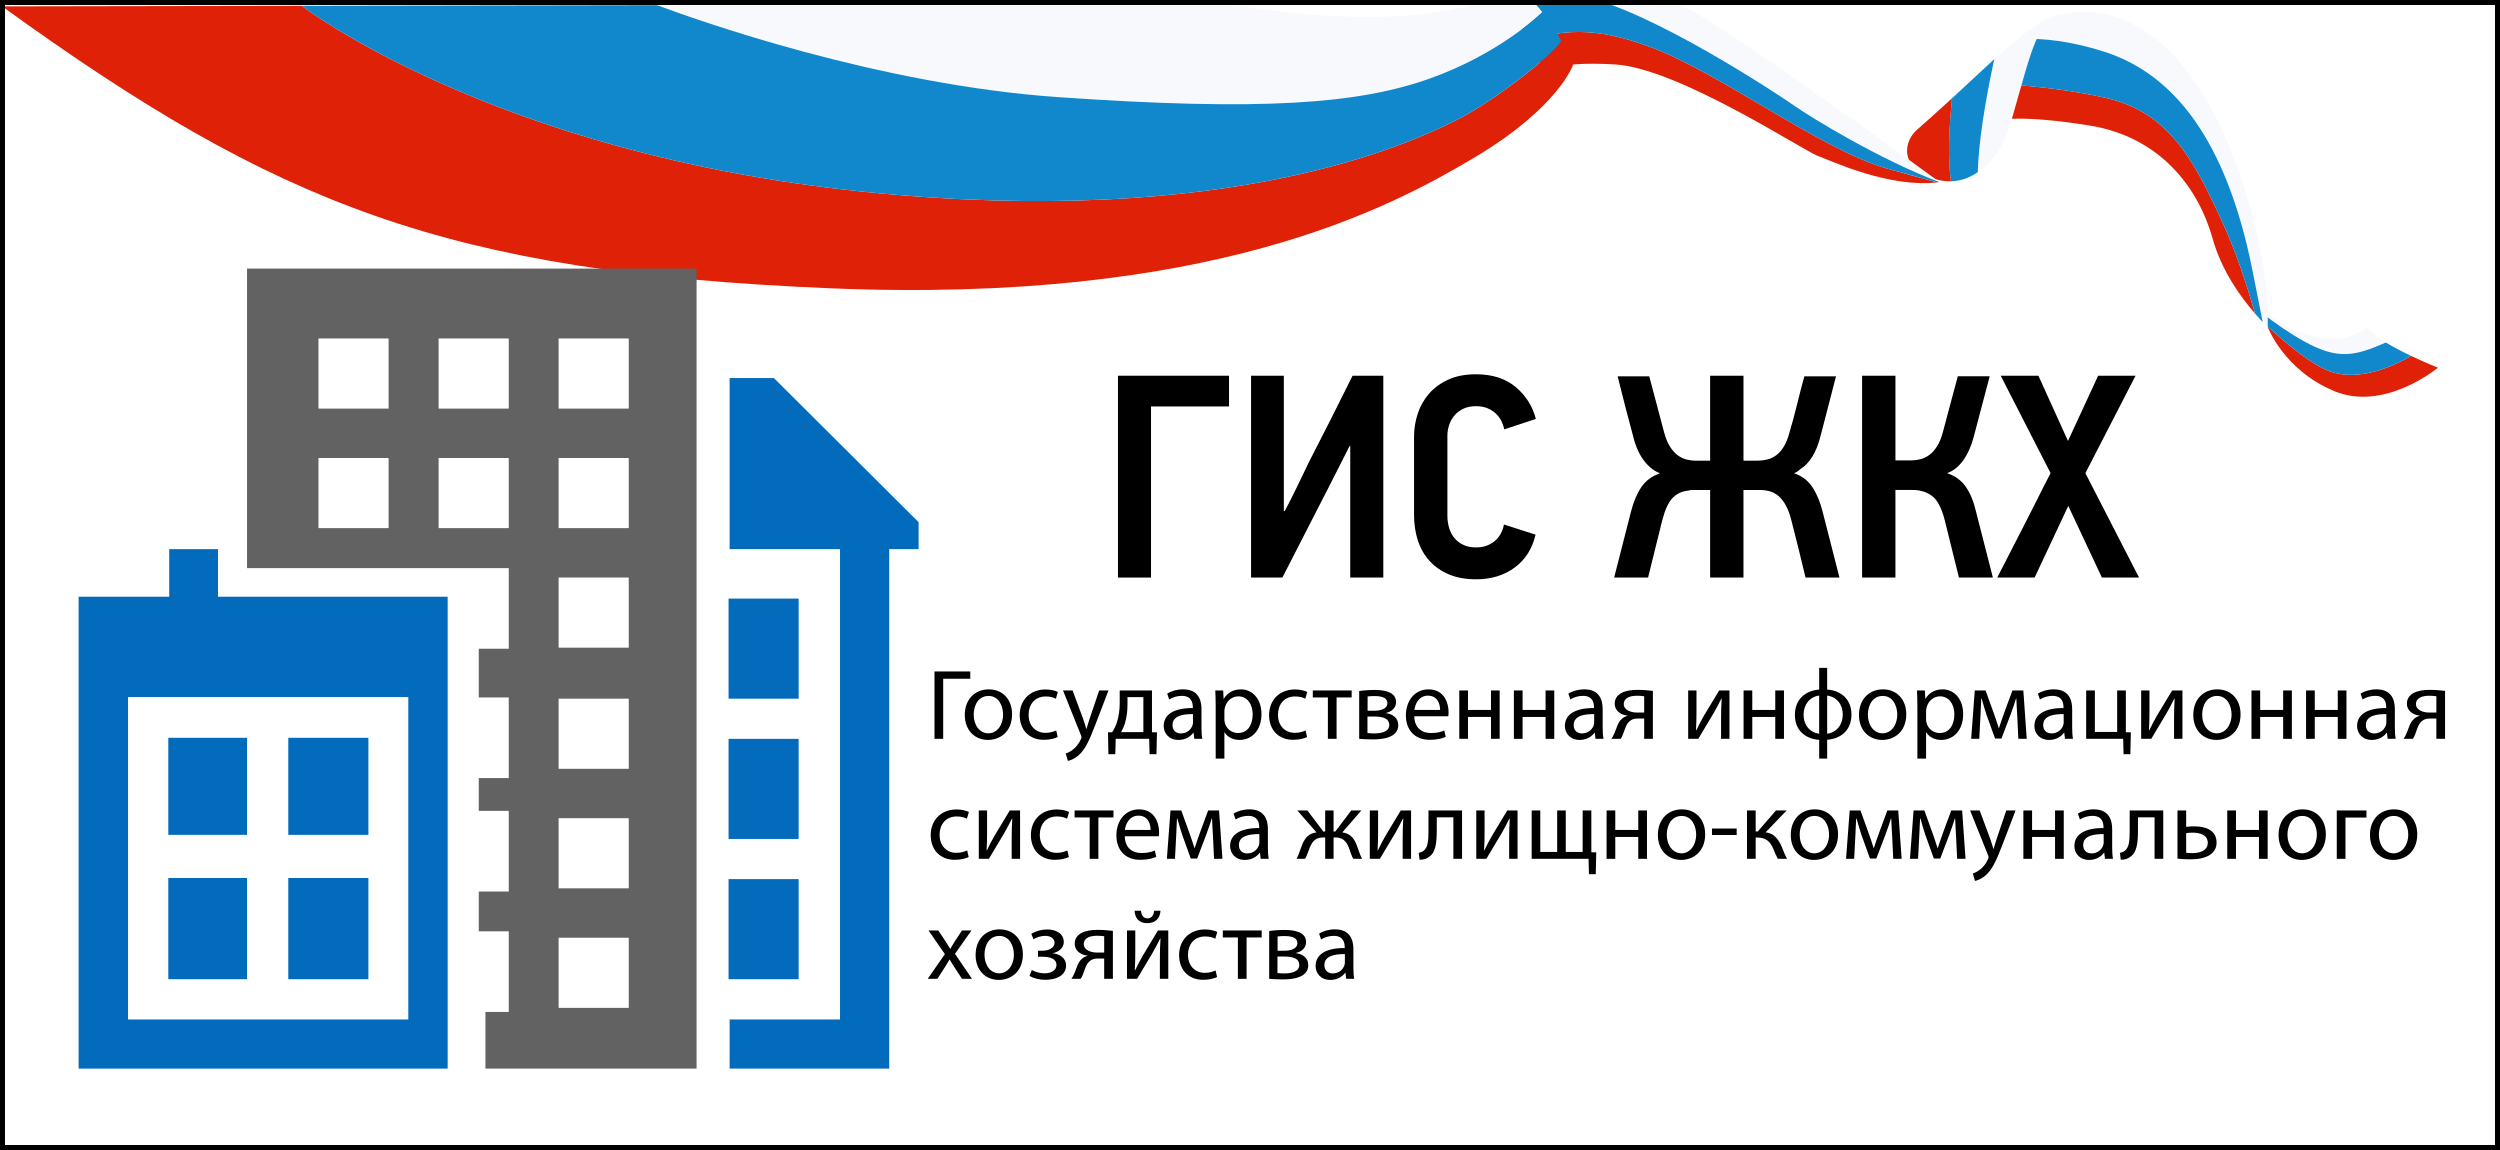 <?xml version="1.0" encoding="utf-8"?>
<!-- Generator: Adobe Illustrator 26.2.1, SVG Export Plug-In . SVG Version: 6.00 Build 0)  -->
<!DOCTYPE svg PUBLIC "-//W3C//DTD SVG 1.1//EN" "http://www.w3.org/Graphics/SVG/1.1/DTD/svg11.dtd">
<svg version="1.1" xmlns:x="http://ns.adobe.com/Extensibility/1.0/" xmlns:i="http://ns.adobe.com/AdobeIllustrator/10.0/" xmlns:graph="http://ns.adobe.com/Graphs/1.0/"
	 xmlns="http://www.w3.org/2000/svg" xmlns:xlink="http://www.w3.org/1999/xlink" x="0px" y="0px" viewBox="0 0 250 115"
	 enable-background="new 0 0 250 115" xml:space="preserve">
<rect x="0" y="0" width="250" height="115" fill="#333333" stroke="none"/>
<g id="Слой_37">
</g>
<g id="Обществ_палата">
</g>
<g id="Президент_России">
</g>
<g id="МЧС">
</g>
<g id="нпа_РФ">
</g>
<g id="Портал_ЖКХ">
</g>
<g id="Реформа_ЖКХ">
</g>
<g id="гис_Жкх">
	<g>
		<defs>
			<rect id="SVGID_1_" width="250" height="115"/>
		</defs>
		<use xlink:href="#SVGID_1_"  overflow="visible" fill="#FFFFFF"/>
		<clipPath id="SVGID_00000027564633014365418410000009861102132806871193_">
			<use xlink:href="#SVGID_1_"  overflow="visible"/>
		</clipPath>
		<g clip-path="url(#SVGID_00000027564633014365418410000009861102132806871193_)">
			<path fill="#F8F9FC" d="M238.586,34.251c-3.095,1.357-4.79,1.759-8.169-0.113
				c-1.427-0.788-2.886-1.808-4.195-2.811l-0.241-0.606
				c0.102,0.113,1.808,1.931,5.316,2.88c3.621,0.976,5.358-0.906,5.358-0.906
				C237.03,33.2,237.749,33.736,238.586,34.251z"/>
			<path fill="#DE2107" d="M243.794,36.767c0,0-5.332,4.452-10.384,2.339
				c-5.053-2.113-6.635-6.41-6.635-6.41l-0.032-0.075
				c2.087,1.931,4.42,3.824,6.179,4.49c2.972,1.126,6.506-0.536,8.196-1.518
				C242.571,36.29,243.794,36.767,243.794,36.767z"/>
			<path fill="#1088CB" d="M241.118,35.592c-1.69,0.982-5.224,2.644-8.196,1.518
				c-1.759-0.665-4.093-2.559-6.179-4.49l-0.52-1.293
				c1.309,1.003,2.768,2.022,4.195,2.811c3.379,1.872,5.074,1.47,8.169,0.113
				C239.38,34.734,240.286,35.201,241.118,35.592z"/>
			<path fill="#F8F9FC" d="M226.775,30.958v1.738c0,0-0.193-0.172-0.504-0.493
				c-0.284-1.443-0.617-3.127-1.008-5.09
				c-2.639-13.275-7.992-19.76-14.858-21.949
				c-3.444-1.1-6.147-1.325-8.008-1.277l0.204-0.633c0,0,2.929-1.695,3.583-1.834
				c0,0,6.785-2.14,12.82,6.083S226.775,28.094,226.775,30.958z"/>
			<path fill="#DE2107" d="M225.514,31.371c-1.325-1.513-3.331-4.211-4.248-7.499
				c-1.432-5.133-5.278-10.186-12.294-11.318c-7.016-1.132-9.204-0.531-9.204-0.531
				l1.153-3.567c2.43,0.156,5.975,0.51,9.558,1.309
				c6.41,1.432,8.899,6.109,11.994,12.975
				C223.621,25.272,224.656,28.415,225.514,31.371z"/>
			<path fill="#1088CB" d="M226.27,32.202c-0.204-0.215-0.467-0.493-0.756-0.831
				c-0.858-2.955-1.893-6.099-3.041-8.63c-3.095-6.866-5.584-11.543-11.994-12.975
				c-3.583-0.799-7.129-1.153-9.558-1.309l1.475-4.57
				c1.861-0.048,4.565,0.177,8.008,1.277c6.866,2.188,12.219,8.673,14.858,21.949
				C225.654,29.075,225.986,30.759,226.27,32.202z"/>
			<path fill="#F8F9FC" d="M206.183,1.419c-2.414,0.451-3.02,3.567-5.031,10.61
				c-0.799,2.795-2.103,4.339-3.374,5.192c0.075-2.886,0.697-6.887,1.647-11.302
				C204.933,0.904,206.183,1.419,206.183,1.419z"/>
			<path fill="#1088CB" d="M199.424,5.919c-0.949,4.414-1.572,8.416-1.647,11.302
				c-0.333,0.225-0.665,0.402-0.987,0.542c-0.547,0.236-1.121,0.354-1.7,0.365
				c-0.338-2.526-0.172-5.375,0.113-8.298c0.949-0.874,2.097-1.942,3.486-3.234
				C198.942,6.359,199.188,6.134,199.424,5.919z"/>
			<path fill="#DE2107" d="M195.09,18.128c-1.025,0.027-2.054-0.279-2.929-0.864
				c-0.44-0.295-0.858-0.638-1.116-1.014c-0.236-0.338-0.327-0.729-0.338-1.11
				c-0.021-0.837,0.375-1.625,1.008-2.178c0.606-0.526,1.69-1.486,3.486-3.132
				C194.919,12.753,194.752,15.601,195.09,18.128z"/>
			<path fill="#DE2107" d="M193.723,18.24c-4.854,0.563-10.572-2.151-11.983-2.666
				c-1.432-0.531-13.951-8.754-20.216-9.129c-6.26-0.375-7.204,0.831-7.204,0.831
				c-0.177-0.724-0.746-1.888-1.475-3.208c4.795-1.679,8.727-0.628,12.149,0.622
				c6.893,2.505,17.105,10.309,23.762,12.181
				C190.531,17.371,192.215,17.833,193.723,18.24z"/>
			<path fill="#F8F9FC" d="M193.959,18.213h-0.021c-6.088-2.312-12.916-6.533-14.359-7.542
				c-1.861-1.309-14.38-9.558-21.219-11.012c-4.275-0.912-6.978-0.687-8.405-0.386
				c-1.153-1.802-2.081-3.159-2.081-3.159l-0.3-0.381h2.714
				c9.204,0.15,12.75,2.264,17.878,4.785
				C173.292,3.039,193.959,18.213,193.959,18.213z"/>
			<path fill="#1088CB" d="M193.937,18.213c-0.07,0.011-0.145,0.021-0.215,0.027
				c-1.507-0.408-3.191-0.869-4.967-1.368c-6.657-1.872-16.869-9.676-23.762-12.181
				c-3.422-1.25-7.354-2.301-12.149-0.622c-0.864-1.555-1.958-3.326-2.891-4.795
				c1.427-0.3,4.13-0.526,8.405,0.386c6.839,1.454,19.358,9.703,21.219,11.012
				C181.021,11.68,187.849,15.902,193.937,18.213z"/>
			<path fill="#DE2107" d="M157.302,6.493c0,0-1.411,4.227-9.853,9.258
				c-8.453,5.026-26.353,14.681-64.57,13.072
				C44.662,27.214,27.76,20.552,0.206,0.636l29.973-0.054
				c0,0,19.111,14.761,56.122,18.586s55.199-5.144,59.083-7.027
				c3.878-1.888,10.041-6.742,10.744-8.067
				C156.889,5.447,157.302,6.493,157.302,6.493z"/>
			<path fill="#F8F9FC" d="M154.234,1.215c-0.831,0.794-4.726,4.28-11.114,6.587
				c-7.241,2.618-16.998,3.32-37.311,1.91
				c-18.006-1.244-36.201-7.735-40.105-9.194l57.2-0.107
				c21.954,3.696,28.568-1.759,28.568-1.759c1.03,0.628,1.942,1.534,2.719,2.51
				C154.207,1.178,154.218,1.199,154.234,1.215z"/>
			<path fill="#1088CB" d="M156.127,4.069v0.005c-0.703,1.325-6.866,6.179-10.744,8.067
				c-3.883,1.883-22.072,10.851-59.083,7.027S30.179,0.582,30.179,0.582
				l35.525-0.064c3.905,1.459,22.099,7.949,40.105,9.194
				c20.313,1.411,30.07,0.708,37.311-1.91c6.388-2.306,10.282-5.793,11.114-6.587
				C155.001,2.17,155.639,3.184,156.127,4.069z"/>
			<line fill="#1088CB" x1="64.92" y1="0.518" x2="65.443" y2="1.042"/>
		</g>
		<use xlink:href="#SVGID_1_"  overflow="visible" fill="none" stroke="#000000" stroke-miterlimit="10"/>
	</g>
	<g>
		<polygon fill="#026BBC" points="21.798,59.672 21.798,54.914 16.923,54.914 16.923,59.672 
			7.86,59.672 7.86,106.859 44.766,106.859 44.766,59.672 		"/>
		<path fill="#FFFFFF" d="M12.8,69.699v32.25h28.03v-32.25H12.8z M36.84,83.484h-8.011v-9.705
			h8.011V83.484z M24.704,73.779v9.705h-7.874v-9.705H24.704z M16.83,87.797h7.874
			v10.122h-7.874V87.797z M28.829,97.919V87.797h8.011v10.122H28.829z"/>
		<path fill="#626262" d="M24.704,26.859V56.812h26.171v8.062h-3v4.873h3v8.062h-3v3.279h3v8.062h-3
			v3.983h3v8.062h-2.332v5.662h21.114v-80H24.704z M38.86,52.816h-7.014v-7.014h7.014
			V52.816z M38.86,40.863h-7.014v-7.014h7.014V40.863z M50.875,52.816h-7.014v-7.014
			h7.014V52.816z M50.875,40.863h-7.014v-7.014h7.014V40.863z M62.875,100.789h-7.014
			v-7.014h7.014V100.789z M62.875,88.836h-7.014v-7.014h7.014V88.836z M62.875,76.883
			h-7.014v-7.014h7.014V76.883z M62.875,64.77h-7.014v-7.014h7.014V64.77z
			 M62.875,52.816h-7.014v-7.014h7.014V52.816z M62.875,40.863h-7.014v-7.014h7.014
			V40.863z"/>
		<polygon fill="#026BBC" points="91.86,52.219 77.391,37.805 72.962,37.805 72.962,54.914 
			84.001,54.914 84.001,101.949 72.962,101.949 72.962,106.859 88.923,106.859 
			88.923,54.914 91.86,54.914 		"/>
		<rect x="72.856" y="59.859" fill="#026BBC" width="7.008" height="10.01"/>
		<rect x="72.856" y="73.885" fill="#026BBC" width="7.008" height="10.01"/>
		<rect x="72.856" y="87.91" fill="#026BBC" width="7.008" height="10.01"/>
	</g>
	<g>
		<g>
			<path d="M115.102,40.645v17.11h-3.306V37.572h11.107v3.073H115.102z"/>
			<path d="M125.107,57.756V37.572h3.277V51.086c0.019,0,0.034,0.005,0.043,0.015
				s0.024,0.015,0.043,0.015c0.445-0.831,0.865-1.663,1.262-2.494
				c0.396-0.831,0.797-1.663,1.204-2.494c0.734-1.431,1.459-2.852,2.175-4.263
				c0.715-1.411,1.431-2.843,2.146-4.292h3.074v20.184h-3.306V44.59h-0.058
				c-0.329,0.638-0.657,1.286-0.986,1.943c-0.329,0.657-0.658,1.305-0.986,1.942
				l-4.756,9.28H125.107z"/>
			<path d="M153.556,53.464c-0.329,1.411-1.025,2.509-2.088,3.291
				c-1.063,0.783-2.349,1.175-3.857,1.175c-1.044,0-1.953-0.164-2.726-0.493
				c-0.773-0.328-1.421-0.782-1.943-1.362s-0.909-1.262-1.16-2.045
				c-0.252-0.783-0.377-1.629-0.377-2.537v-7.83c0-0.793,0.125-1.566,0.377-2.32
				c0.251-0.754,0.633-1.421,1.146-2.001c0.512-0.58,1.155-1.044,1.928-1.392
				c0.773-0.349,1.691-0.522,2.755-0.522c1.624,0,2.944,0.426,3.958,1.276
				c1.015,0.851,1.687,1.914,2.016,3.189l-3.161,1.044
				c-0.058-0.29-0.155-0.569-0.29-0.841c-0.135-0.271-0.319-0.517-0.551-0.739
				c-0.232-0.222-0.513-0.401-0.841-0.536c-0.329-0.136-0.706-0.203-1.131-0.203
				c-0.503,0-0.933,0.087-1.291,0.261s-0.652,0.401-0.884,0.682
				s-0.406,0.595-0.522,0.942c-0.116,0.348-0.174,0.696-0.174,1.044v8.033
				c0,0.425,0.058,0.831,0.174,1.218c0.116,0.387,0.294,0.725,0.537,1.015
				c0.241,0.29,0.541,0.518,0.899,0.682c0.357,0.165,0.778,0.247,1.261,0.247
				c0.715,0,1.324-0.203,1.827-0.609c0.502-0.406,0.821-0.967,0.957-1.682
				L153.556,53.464z"/>
			<path d="M171.013,57.756v-8.758h-1.595c-0.097,0-0.188,0-0.275,0
				s-0.179,0.02-0.275,0.058c-0.658,0.059-1.194,0.305-1.609,0.739
				c-0.416,0.436-0.759,1.175-1.03,2.219l-1.421,5.742h-3.393l1.682-6.583
				c0.251-0.986,0.595-1.803,1.029-2.45c0.435-0.647,1.049-1.106,1.842-1.378
				v-0.029c-0.6-0.231-1.136-0.667-1.609-1.305
				c-0.474-0.638-0.827-1.45-1.059-2.436c-0.271-0.986-0.532-1.973-0.783-2.958
				c-0.251-0.986-0.503-1.981-0.754-2.987h3.161l1.479,5.568
				c0.154,0.599,0.353,1.087,0.594,1.464s0.502,0.667,0.783,0.87
				c0.28,0.203,0.575,0.344,0.884,0.421c0.309,0.077,0.609,0.116,0.899,0.116h1.45
				v-8.497h3.335v8.497h1.392c0.329,0,0.652-0.039,0.972-0.116
				c0.319-0.077,0.618-0.218,0.899-0.421c0.28-0.203,0.536-0.493,0.769-0.87
				c0.232-0.377,0.425-0.865,0.58-1.464c0.097-0.31,0.213-0.716,0.348-1.219
				c0.135-0.502,0.271-1.024,0.406-1.565c0.135-0.541,0.265-1.059,0.391-1.552
				c0.125-0.493,0.237-0.903,0.333-1.232h3.161
				c-0.251,1.006-0.507,2.001-0.769,2.987c-0.261,0.985-0.518,1.972-0.769,2.958
				c-0.406,1.644-1.092,2.765-2.059,3.363c-0.232,0.213-0.435,0.339-0.609,0.377
				c0.792,0.271,1.407,0.735,1.842,1.393s0.778,1.479,1.029,2.465l1.682,6.583
				h-3.393c-0.232-0.967-0.464-1.924-0.696-2.871
				c-0.232-0.947-0.474-1.904-0.725-2.871c-0.155-0.599-0.338-1.092-0.551-1.479
				s-0.454-0.696-0.725-0.929c-0.271-0.231-0.566-0.391-0.885-0.479
				c-0.319-0.087-0.663-0.13-1.029-0.13h-1.595v8.758H171.013z"/>
			<path d="M186.209,57.756V37.572h3.335v8.468h1.595c0.29,0,0.589-0.039,0.899-0.116
				c0.309-0.077,0.604-0.218,0.884-0.421c0.28-0.202,0.541-0.492,0.783-0.869
				c0.241-0.377,0.439-0.865,0.594-1.465l1.479-5.539h3.19l-1.566,5.945
				c-0.251,0.985-0.609,1.803-1.073,2.45c-0.464,0.647-1.006,1.078-1.624,1.29
				c0.812,0.271,1.44,0.73,1.885,1.378c0.445,0.648,0.783,1.475,1.015,2.479
				l1.682,6.583h-3.393l-1.421-5.742c-0.31-1.218-0.735-2.024-1.276-2.421
				c-0.542-0.396-1.179-0.595-1.914-0.595h-1.74v8.758H186.209z"/>
			<path d="M203.463,57.756H199.723c0.154-0.29,0.372-0.711,0.652-1.262
				s0.595-1.164,0.942-1.841c0.348-0.677,0.71-1.383,1.088-2.117
				c0.377-0.734,0.734-1.44,1.073-2.117c0.338-0.677,0.647-1.291,0.928-1.842
				c0.28-0.551,0.498-0.972,0.652-1.262l-4.988-9.743h3.77l2.958,6.524
				l3.016-6.524h3.741l-5.017,9.743l5.365,10.44H210.191l-3.364-7.163
				L203.463,57.756z"/>
		</g>
	</g>
	<g>
		<g>
			<path d="M97.027,67.146v0.729h-2.708v6.007h-0.869v-6.736H97.027z"/>
			<path d="M101.207,71.424c0,1.789-1.24,2.569-2.409,2.569
				c-1.31,0-2.319-0.96-2.319-2.489c0-1.619,1.06-2.568,2.398-2.568
				C100.268,68.935,101.207,69.945,101.207,71.424z M97.37,71.474
				c0,1.059,0.609,1.858,1.469,1.858c0.84,0,1.469-0.789,1.469-1.879
				c0-0.819-0.41-1.859-1.449-1.859C97.819,69.594,97.37,70.554,97.37,71.474z"/>
			<path d="M105.768,73.703c-0.23,0.12-0.74,0.279-1.389,0.279
				c-1.459,0-2.409-0.989-2.409-2.469c0-1.488,1.02-2.568,2.599-2.568
				c0.52,0,0.979,0.13,1.219,0.25l-0.2,0.68
				c-0.209-0.12-0.54-0.229-1.019-0.229c-1.109,0-1.709,0.819-1.709,1.829
				c0,1.119,0.719,1.809,1.679,1.809c0.5,0,0.83-0.13,1.08-0.24L105.768,73.703z"
				/>
			<path d="M107.259,69.046l1.06,2.858c0.11,0.319,0.23,0.699,0.31,0.989h0.02
				c0.09-0.29,0.19-0.66,0.31-1.01l0.959-2.838h0.929l-1.319,3.447
				c-0.63,1.659-1.06,2.509-1.659,3.028c-0.43,0.38-0.86,0.53-1.08,0.57
				l-0.22-0.74c0.22-0.069,0.51-0.209,0.77-0.43
				c0.24-0.189,0.54-0.529,0.74-0.979c0.04-0.09,0.07-0.159,0.07-0.21
				c0-0.05-0.02-0.119-0.06-0.229l-1.789-4.457H107.259z"/>
			<path d="M115.197,69.046v4.178l0.5,0.01l-0.05,2.188h-0.689l-0.04-1.539
				h-3.348l-0.04,1.539h-0.689l-0.04-2.188l0.41-0.01
				c0.21-0.311,0.37-0.64,0.479-0.99c0.19-0.6,0.28-1.249,0.28-1.929
				v-1.259H115.197z M112.748,70.514c0,0.64-0.09,1.26-0.25,1.799
				c-0.1,0.33-0.24,0.63-0.39,0.899h2.229v-3.498h-1.589V70.514z"/>
			<path d="M119.428,73.883l-0.07-0.609h-0.03c-0.27,0.38-0.79,0.72-1.479,0.72
				c-0.979,0-1.479-0.69-1.479-1.39c0-1.169,1.04-1.809,2.909-1.799v-0.101
				c0-0.399-0.11-1.119-1.1-1.119c-0.45,0-0.919,0.14-1.259,0.36l-0.2-0.58
				c0.4-0.26,0.979-0.43,1.589-0.43c1.479,0,1.839,1.01,1.839,1.979v1.81
				c0,0.42,0.02,0.829,0.08,1.159H119.428z M119.298,71.414
				c-0.959-0.02-2.049,0.15-2.049,1.09c0,0.569,0.379,0.839,0.83,0.839
				c0.629,0,1.029-0.399,1.169-0.81c0.03-0.09,0.05-0.189,0.05-0.279V71.414z"/>
			<path d="M121.569,70.625c0-0.62-0.02-1.12-0.04-1.579h0.79l0.04,0.829h0.02
				c0.36-0.59,0.93-0.939,1.719-0.939c1.169,0,2.049,0.989,2.049,2.459
				c0,1.738-1.06,2.599-2.199,2.599c-0.64,0-1.199-0.28-1.489-0.76h-0.02
				v2.628h-0.87V70.625z M122.439,71.914c0,0.13,0.02,0.25,0.04,0.359
				c0.16,0.61,0.689,1.029,1.319,1.029c0.929,0,1.469-0.759,1.469-1.868
				c0-0.97-0.51-1.8-1.439-1.8c-0.6,0-1.159,0.43-1.329,1.09
				c-0.03,0.11-0.06,0.24-0.06,0.359V71.914z"/>
			<path d="M130.707,73.703c-0.23,0.12-0.74,0.279-1.389,0.279
				c-1.459,0-2.409-0.989-2.409-2.469c0-1.488,1.02-2.568,2.599-2.568
				c0.52,0,0.979,0.13,1.219,0.25l-0.2,0.68
				c-0.21-0.12-0.54-0.229-1.02-0.229c-1.109,0-1.709,0.819-1.709,1.829
				c0,1.119,0.719,1.809,1.679,1.809c0.5,0,0.83-0.13,1.08-0.24L130.707,73.703z"
				/>
			<path d="M135.167,69.046v0.699h-1.509v4.138h-0.87v-4.138h-1.509v-0.699H135.167z"/>
			<path d="M135.919,69.105c0.34-0.06,0.97-0.11,1.539-0.11
				c0.81,0,2.149,0.13,2.149,1.21c0,0.6-0.459,0.969-1.009,1.089v0.021
				c0.709,0.1,1.229,0.499,1.229,1.199c0,1.27-1.599,1.429-2.549,1.429
				c-0.54,0-1.1-0.04-1.359-0.06V69.105z M136.748,73.302
				c0.25,0.03,0.43,0.04,0.709,0.04c0.59,0,1.469-0.14,1.469-0.839
				c0-0.7-0.699-0.85-1.539-0.85h-0.64V73.302z M136.759,71.074h0.66
				c0.649,0,1.319-0.189,1.319-0.76c0-0.479-0.419-0.709-1.299-0.709
				c-0.29,0-0.47,0.02-0.68,0.04V71.074z"/>
			<path d="M141.429,71.624c0.02,1.189,0.78,1.679,1.659,1.679
				c0.63,0,1.009-0.109,1.339-0.249l0.15,0.629
				c-0.31,0.141-0.84,0.3-1.609,0.3c-1.489,0-2.378-0.979-2.378-2.438
				s0.859-2.608,2.269-2.608c1.579,0,1.999,1.39,1.999,2.278
				c0,0.181-0.02,0.32-0.03,0.41H141.429z M144.007,70.994
				c0.01-0.56-0.23-1.429-1.219-1.429c-0.89,0-1.279,0.819-1.349,1.429
				H144.007z"/>
			<path d="M146.799,69.046v1.948h2.299v-1.948h0.87v4.837H149.098v-2.188h-2.299v2.188
				h-0.87v-4.837H146.799z"/>
			<path d="M152.258,69.046v1.948h2.299v-1.948h0.87v4.837h-0.87v-2.188h-2.299
				v2.188h-0.87v-4.837H152.258z"/>
			<path d="M159.547,73.883l-0.07-0.609h-0.03c-0.27,0.38-0.79,0.72-1.479,0.72
				c-0.979,0-1.479-0.69-1.479-1.39c0-1.169,1.04-1.809,2.909-1.799v-0.101
				c0-0.399-0.11-1.119-1.1-1.119c-0.45,0-0.919,0.14-1.259,0.36l-0.2-0.58
				c0.4-0.26,0.979-0.43,1.589-0.43c1.479,0,1.839,1.01,1.839,1.979v1.81
				c0,0.42,0.02,0.829,0.08,1.159H159.547z M159.417,71.414
				c-0.959-0.02-2.049,0.15-2.049,1.09c0,0.569,0.379,0.839,0.83,0.839
				c0.629,0,1.029-0.399,1.169-0.81c0.03-0.09,0.05-0.189,0.05-0.279V71.414z"/>
			<path d="M165.287,73.883h-0.87v-2.029h-0.65c-0.37,0-0.62,0.101-0.81,0.271
				c-0.359,0.29-0.49,0.89-0.679,1.359c-0.06,0.149-0.13,0.279-0.2,0.399
				h-0.939c0.11-0.16,0.21-0.34,0.3-0.55
				c0.21-0.47,0.33-1.1,0.76-1.459c0.15-0.13,0.33-0.24,0.55-0.28
				v-0.029c-0.63-0.07-1.279-0.46-1.279-1.199c0-0.5,0.27-0.84,0.64-1.05
				c0.399-0.229,0.989-0.33,1.619-0.33c0.58,0,1.139,0.05,1.559,0.101V73.883z
				 M164.417,69.625c-0.22-0.03-0.42-0.05-0.729-0.05
				c-0.6,0-1.31,0.17-1.31,0.84c0,0.619,0.77,0.839,1.29,0.839
				c0.36,0,0.55,0,0.75,0V69.625z"/>
			<path d="M169.648,69.046v2.038c0,0.77-0.01,1.25-0.05,1.939l0.03,0.01
				c0.29-0.59,0.46-0.93,0.78-1.489l1.509-2.498h1.029v4.837h-0.839v-2.049
				c0-0.79,0.02-1.199,0.06-1.979h-0.03c-0.31,0.619-0.52,1.009-0.8,1.499
				c-0.459,0.749-0.989,1.679-1.509,2.528h-1.01v-4.837H169.648z"/>
			<path d="M175.228,69.046v1.948h2.299v-1.948h0.87v4.837h-0.87v-2.188h-2.299v2.188
				h-0.87v-4.837H175.228z"/>
			<path d="M182.717,66.787v2.168c1.409,0.101,2.429,0.99,2.429,2.499
				c0,1.589-1.08,2.429-2.429,2.519v1.889h-0.799v-1.879
				c-1.399-0.09-2.429-0.969-2.429-2.479c0-1.599,1.069-2.438,2.429-2.549v-2.168
				H182.717z M181.917,69.555c-0.979,0.13-1.559,0.929-1.559,1.919
				c0,0.999,0.6,1.778,1.559,1.898V69.555z M182.717,73.373
				c0.97-0.13,1.559-0.93,1.559-1.919c0-0.999-0.589-1.759-1.559-1.898V73.373z"/>
			<path d="M190.626,71.424c0,1.789-1.24,2.569-2.409,2.569
				c-1.31,0-2.319-0.96-2.319-2.489c0-1.619,1.059-2.568,2.398-2.568
				C189.686,68.935,190.626,69.945,190.626,71.424z M186.788,71.474
				c0,1.059,0.609,1.858,1.469,1.858c0.84,0,1.469-0.789,1.469-1.879
				c0-0.819-0.41-1.859-1.449-1.859C187.238,69.594,186.788,70.554,186.788,71.474z"/>
			<path d="M191.738,70.625c0-0.62-0.02-1.12-0.04-1.579h0.79l0.04,0.829h0.02
				c0.36-0.59,0.93-0.939,1.719-0.939c1.169,0,2.049,0.989,2.049,2.459
				c0,1.738-1.06,2.599-2.199,2.599c-0.64,0-1.199-0.28-1.489-0.76h-0.02
				v2.628h-0.87V70.625z M192.608,71.914c0,0.13,0.02,0.25,0.04,0.359
				c0.16,0.61,0.689,1.029,1.319,1.029c0.929,0,1.469-0.759,1.469-1.868
				c0-0.97-0.51-1.8-1.439-1.8c-0.6,0-1.159,0.43-1.329,1.09
				c-0.03,0.11-0.06,0.24-0.06,0.359V71.914z"/>
			<path d="M197.478,69.046h1.079l0.879,2.438c0.12,0.359,0.33,0.949,0.44,1.329
				h0.02c0.11-0.36,0.38-1.13,0.57-1.659l0.779-2.108h1.089l0.34,4.837
				h-0.839l-0.11-2.309c-0.03-0.52-0.07-1.14-0.09-1.729h-0.03
				c-0.13,0.44-0.26,0.83-0.53,1.569l-0.929,2.438h-0.64l-0.86-2.389
				c-0.15-0.46-0.359-1.159-0.479-1.608h-0.04
				c-0.02,0.569-0.05,1.209-0.08,1.738l-0.12,2.289h-0.81L197.478,69.046z"/>
			<path d="M206.497,73.883l-0.07-0.609h-0.03c-0.27,0.38-0.79,0.72-1.479,0.72
				c-0.979,0-1.479-0.69-1.479-1.39c0-1.169,1.04-1.809,2.909-1.799v-0.101
				c0-0.399-0.11-1.119-1.1-1.119c-0.45,0-0.919,0.14-1.259,0.36l-0.2-0.58
				c0.4-0.26,0.979-0.43,1.589-0.43c1.479,0,1.839,1.01,1.839,1.979v1.81
				c0,0.42,0.02,0.829,0.08,1.159H206.497z M206.367,71.414
				c-0.959-0.02-2.049,0.15-2.049,1.09c0,0.569,0.379,0.839,0.83,0.839
				c0.629,0,1.029-0.399,1.169-0.81c0.03-0.09,0.05-0.189,0.05-0.279V71.414z"/>
			<path d="M209.487,69.046v4.147h2.229v-4.147h0.869v4.178l0.5,0.01l-0.05,2.188
				h-0.679l-0.04-1.539h-3.698v-4.837H209.487z"/>
			<path d="M214.947,69.046v2.038c0,0.77-0.01,1.25-0.05,1.939l0.03,0.01
				c0.29-0.59,0.46-0.93,0.78-1.489l1.509-2.498h1.029v4.837h-0.84v-2.049
				c0-0.79,0.02-1.199,0.06-1.979h-0.03c-0.31,0.619-0.52,1.009-0.8,1.499
				c-0.459,0.749-0.989,1.679-1.509,2.528h-1.01v-4.837H214.947z"/>
			<path d="M224.056,71.424c0,1.789-1.24,2.569-2.409,2.569
				c-1.31,0-2.319-0.96-2.319-2.489c0-1.619,1.059-2.568,2.398-2.568
				C223.116,68.935,224.056,69.945,224.056,71.424z M220.218,71.474
				c0,1.059,0.609,1.858,1.469,1.858c0.84,0,1.469-0.789,1.469-1.879
				c0-0.819-0.41-1.859-1.449-1.859C220.667,69.594,220.218,70.554,220.218,71.474z"/>
			<path d="M226.017,69.046v1.948h2.299v-1.948h0.87v4.837h-0.87v-2.188h-2.299
				v2.188h-0.87v-4.837H226.017z"/>
			<path d="M231.477,69.046v1.948h2.299v-1.948h0.87v4.837h-0.87v-2.188h-2.299
				v2.188h-0.87v-4.837H231.477z"/>
			<path d="M238.766,73.883l-0.07-0.609h-0.03c-0.27,0.38-0.79,0.72-1.479,0.72
				c-0.979,0-1.479-0.69-1.479-1.39c0-1.169,1.04-1.809,2.909-1.799v-0.101
				c0-0.399-0.11-1.119-1.1-1.119c-0.45,0-0.919,0.14-1.259,0.36l-0.2-0.58
				c0.4-0.26,0.979-0.43,1.589-0.43c1.479,0,1.839,1.01,1.839,1.979v1.81
				c0,0.42,0.02,0.829,0.08,1.159H238.766z M238.636,71.414
				c-0.959-0.02-2.049,0.15-2.049,1.09c0,0.569,0.379,0.839,0.83,0.839
				c0.629,0,1.029-0.399,1.169-0.81c0.03-0.09,0.05-0.189,0.05-0.279V71.414z"/>
			<path d="M244.505,73.883h-0.87v-2.029h-0.65c-0.37,0-0.62,0.101-0.81,0.271
				c-0.359,0.29-0.489,0.89-0.679,1.359c-0.06,0.149-0.13,0.279-0.2,0.399
				h-0.939c0.11-0.16,0.21-0.34,0.3-0.55
				c0.21-0.47,0.33-1.1,0.76-1.459c0.15-0.13,0.33-0.24,0.55-0.28
				v-0.029c-0.63-0.07-1.279-0.46-1.279-1.199c0-0.5,0.27-0.84,0.64-1.05
				c0.399-0.229,0.989-0.33,1.619-0.33c0.58,0,1.139,0.05,1.559,0.101V73.883z
				 M243.636,69.625c-0.22-0.03-0.42-0.05-0.729-0.05
				c-0.6,0-1.31,0.17-1.31,0.84c0,0.619,0.77,0.839,1.29,0.839
				c0.36,0,0.55,0,0.75,0V69.625z"/>
			<path d="M96.868,85.703c-0.23,0.12-0.74,0.279-1.389,0.279
				c-1.459,0-2.409-0.989-2.409-2.469c0-1.488,1.02-2.568,2.599-2.568
				c0.52,0,0.979,0.13,1.219,0.25l-0.2,0.68
				c-0.21-0.12-0.54-0.229-1.02-0.229c-1.109,0-1.709,0.819-1.709,1.829
				c0,1.119,0.719,1.809,1.679,1.809c0.5,0,0.83-0.13,1.08-0.24L96.868,85.703z"/>
			<path d="M98.709,81.046v2.038c0,0.77-0.01,1.25-0.05,1.939l0.03,0.01
				c0.29-0.59,0.46-0.93,0.78-1.489l1.509-2.498h1.029v4.837h-0.84v-2.049
				c0-0.79,0.02-1.199,0.06-1.979h-0.03c-0.31,0.619-0.52,1.009-0.8,1.499
				c-0.459,0.749-0.989,1.679-1.509,2.528h-1.01v-4.837H98.709z"/>
			<path d="M106.888,85.703c-0.23,0.12-0.74,0.279-1.389,0.279
				c-1.459,0-2.409-0.989-2.409-2.469c0-1.488,1.02-2.568,2.599-2.568
				c0.52,0,0.979,0.13,1.219,0.25l-0.2,0.68
				c-0.209-0.12-0.54-0.229-1.019-0.229c-1.109,0-1.709,0.819-1.709,1.829
				c0,1.119,0.719,1.809,1.679,1.809c0.5,0,0.83-0.13,1.08-0.24L106.888,85.703z"/>
			<path d="M111.347,81.046v0.699h-1.509v4.138h-0.87v-4.138h-1.509v-0.699H111.347z"/>
			<path d="M112.479,83.624c0.02,1.189,0.78,1.679,1.659,1.679
				c0.63,0,1.009-0.109,1.339-0.249l0.15,0.629
				c-0.31,0.141-0.84,0.3-1.609,0.3c-1.489,0-2.378-0.979-2.378-2.438
				s0.859-2.608,2.269-2.608c1.579,0,1.999,1.39,1.999,2.278
				c0,0.181-0.02,0.32-0.03,0.41H112.479z M115.058,82.994
				c0.01-0.56-0.23-1.429-1.219-1.429c-0.89,0-1.279,0.819-1.349,1.429
				H115.058z"/>
			<path d="M117.049,81.046h1.079l0.879,2.438c0.12,0.359,0.33,0.949,0.44,1.329
				h0.02c0.11-0.36,0.38-1.13,0.57-1.659l0.779-2.108h1.089l0.34,4.837
				h-0.839l-0.11-2.309c-0.03-0.52-0.07-1.14-0.09-1.729h-0.03
				c-0.13,0.44-0.26,0.83-0.53,1.569l-0.929,2.438h-0.64l-0.86-2.389
				c-0.15-0.46-0.359-1.159-0.479-1.608h-0.04
				c-0.02,0.569-0.05,1.209-0.08,1.738l-0.12,2.289h-0.81L117.049,81.046z"/>
			<path d="M126.068,85.883l-0.07-0.609h-0.03c-0.27,0.38-0.79,0.72-1.479,0.72
				c-0.979,0-1.479-0.69-1.479-1.39c0-1.169,1.04-1.809,2.909-1.799v-0.101
				c0-0.399-0.11-1.119-1.1-1.119c-0.45,0-0.919,0.14-1.259,0.36l-0.2-0.58
				c0.4-0.26,0.979-0.43,1.589-0.43c1.479,0,1.839,1.01,1.839,1.979v1.81
				c0,0.42,0.02,0.829,0.08,1.159H126.068z M125.938,83.414
				c-0.959-0.02-2.049,0.15-2.049,1.09c0,0.569,0.379,0.839,0.83,0.839
				c0.629,0,1.029-0.399,1.169-0.81c0.03-0.09,0.05-0.189,0.05-0.279V83.414z"/>
			<path d="M130.739,81.046l1.599,2.108h0.18v-2.108h0.839v2.108h0.17l1.599-2.108
				h1.01l-1.909,2.198c0.729,0.08,1.159,0.51,1.449,1.279
				c0.17,0.47,0.33,0.979,0.53,1.359h-0.879
				c-0.16-0.29-0.3-0.689-0.44-1.109c-0.3-0.79-0.75-1.029-1.379-1.029
				h-0.15v2.139h-0.839v-2.139h-0.16c-0.68,0-1.089,0.25-1.389,1.039
				c-0.16,0.42-0.29,0.8-0.459,1.1h-0.85
				c0.2-0.39,0.36-0.899,0.53-1.35c0.3-0.779,0.729-1.209,1.459-1.289
				l-1.919-2.198H130.739z"/>
			<path d="M137.809,81.046v2.038c0,0.77-0.01,1.25-0.05,1.939l0.03,0.01
				c0.29-0.59,0.46-0.93,0.78-1.489l1.509-2.498h1.029v4.837h-0.84v-2.049
				c0-0.79,0.02-1.199,0.06-1.979h-0.03c-0.31,0.619-0.52,1.009-0.8,1.499
				c-0.459,0.749-0.989,1.679-1.509,2.528h-1.01v-4.837H137.809z"/>
			<path d="M146.206,81.046v4.837h-0.869v-4.147h-1.659v1.259
				c0,1.359-0.13,2.269-0.76,2.679c-0.24,0.19-0.51,0.3-0.959,0.3
				l-0.09-0.689c0.17-0.03,0.36-0.1,0.479-0.2
				c0.45-0.329,0.5-1.009,0.5-2.089v-1.948H146.206z"/>
			<path d="M148.458,81.046v2.038c0,0.77-0.01,1.25-0.05,1.939l0.03,0.01
				c0.29-0.59,0.46-0.93,0.78-1.489l1.509-2.498h1.029v4.837h-0.84v-2.049
				c0-0.79,0.02-1.199,0.06-1.979h-0.03c-0.31,0.619-0.52,1.009-0.8,1.499
				c-0.459,0.749-0.989,1.679-1.509,2.528h-1.01v-4.837H148.458z"/>
			<path d="M154.028,81.046v4.147h1.689v-4.147h0.859v4.147h1.689v-4.147h0.87v4.178
				l0.49,0.01l-0.05,2.188h-0.68l-0.04-1.539h-5.687v-4.837H154.028z"/>
			<path d="M161.528,81.046v1.948h2.299v-1.948h0.87v4.837h-0.87v-2.188h-2.299
				v2.188h-0.87v-4.837H161.528z"/>
			<path d="M170.516,83.424c0,1.789-1.24,2.569-2.409,2.569
				c-1.31,0-2.319-0.96-2.319-2.489c0-1.619,1.06-2.568,2.398-2.568
				C169.576,80.935,170.516,81.945,170.516,83.424z M166.678,83.474
				c0,1.059,0.609,1.858,1.469,1.858c0.84,0,1.469-0.789,1.469-1.879
				c0-0.819-0.41-1.859-1.449-1.859C167.128,81.594,166.678,82.554,166.678,83.474z"/>
			<path d="M173.667,82.854v0.649h-2.469v-0.649H173.667z"/>
			<path d="M175.568,81.046v2.099h0.21l1.819-2.099h1.069l-2.109,2.188
				c0.78,0.08,1.25,0.6,1.629,1.469c0.13,0.32,0.3,0.79,0.52,1.18
				h-0.919c-0.13-0.21-0.3-0.59-0.45-0.989
				c-0.33-0.779-0.78-1.14-1.599-1.14h-0.17v2.129h-0.87v-4.837H175.568z"/>
			<path d="M183.806,83.424c0,1.789-1.24,2.569-2.409,2.569
				c-1.31,0-2.319-0.96-2.319-2.489c0-1.619,1.06-2.568,2.398-2.568
				C182.866,80.935,183.806,81.945,183.806,83.424z M179.968,83.474
				c0,1.059,0.609,1.858,1.469,1.858c0.84,0,1.469-0.789,1.469-1.879
				c0-0.819-0.41-1.859-1.449-1.859C180.418,81.594,179.968,82.554,179.968,83.474z"/>
			<path d="M184.968,81.046h1.079l0.879,2.438c0.12,0.359,0.33,0.949,0.44,1.329
				h0.02c0.11-0.36,0.38-1.13,0.57-1.659l0.779-2.108h1.089l0.34,4.837
				h-0.839l-0.11-2.309c-0.03-0.52-0.07-1.14-0.09-1.729h-0.03
				c-0.13,0.44-0.26,0.83-0.53,1.569l-0.929,2.438h-0.64l-0.86-2.389
				c-0.15-0.46-0.359-1.159-0.479-1.608h-0.04
				c-0.02,0.569-0.05,1.209-0.08,1.738l-0.12,2.289h-0.81L184.968,81.046z"/>
			<path d="M191.358,81.046h1.079l0.879,2.438c0.12,0.359,0.33,0.949,0.44,1.329
				h0.02c0.11-0.36,0.38-1.13,0.57-1.659l0.779-2.108h1.089l0.34,4.837
				h-0.839l-0.11-2.309c-0.03-0.52-0.07-1.14-0.09-1.729h-0.03
				c-0.13,0.44-0.26,0.83-0.53,1.569l-0.929,2.438h-0.64l-0.86-2.389
				c-0.15-0.46-0.359-1.159-0.479-1.608h-0.04
				c-0.02,0.569-0.05,1.209-0.08,1.738l-0.12,2.289h-0.81L191.358,81.046z"/>
			<path d="M197.968,81.046l1.06,2.858c0.11,0.319,0.23,0.699,0.31,0.989h0.02
				c0.09-0.29,0.19-0.66,0.31-1.01l0.959-2.838h0.93l-1.319,3.447
				c-0.63,1.659-1.06,2.509-1.659,3.028c-0.43,0.38-0.859,0.53-1.08,0.57
				l-0.22-0.74c0.22-0.069,0.51-0.209,0.77-0.43
				c0.24-0.189,0.54-0.529,0.74-0.979c0.04-0.09,0.07-0.159,0.07-0.21
				c0-0.05-0.02-0.119-0.06-0.229l-1.789-4.457H197.968z"/>
			<path d="M203.207,81.046v1.948h2.299v-1.948h0.87v4.837h-0.87v-2.188h-2.299
				v2.188h-0.87v-4.837H203.207z"/>
			<path d="M210.497,85.883l-0.07-0.609h-0.03c-0.27,0.38-0.79,0.72-1.479,0.72
				c-0.979,0-1.479-0.69-1.479-1.39c0-1.169,1.04-1.809,2.909-1.799v-0.101
				c0-0.399-0.11-1.119-1.1-1.119c-0.45,0-0.919,0.14-1.259,0.36l-0.2-0.58
				c0.4-0.26,0.979-0.43,1.589-0.43c1.479,0,1.839,1.01,1.839,1.979v1.81
				c0,0.42,0.02,0.829,0.08,1.159H210.497z M210.367,83.414
				c-0.959-0.02-2.049,0.15-2.049,1.09c0,0.569,0.379,0.839,0.83,0.839
				c0.629,0,1.029-0.399,1.169-0.81c0.03-0.09,0.05-0.189,0.05-0.279V83.414z"/>
			<path d="M216.326,81.046v4.837h-0.869v-4.147h-1.659v1.259
				c0,1.359-0.13,2.269-0.76,2.679c-0.24,0.19-0.51,0.3-0.959,0.3
				l-0.09-0.689c0.17-0.03,0.36-0.1,0.479-0.2
				c0.45-0.329,0.5-1.009,0.5-2.089v-1.948H216.326z"/>
			<path d="M218.617,81.046v1.639c0.2-0.04,0.54-0.05,0.8-0.05
				c1.089,0,2.239,0.34,2.239,1.629c0,0.5-0.2,0.85-0.51,1.109
				c-0.53,0.45-1.39,0.56-2.099,0.56c-0.49,0-0.939-0.03-1.299-0.069
				v-4.817H218.617z M218.617,85.273c0.17,0.02,0.36,0.04,0.65,0.04
				c0.659,0,1.509-0.221,1.509-1.03c0-0.839-0.879-1.019-1.529-1.019
				c-0.23,0-0.43,0.02-0.63,0.05V85.273z"/>
			<path d="M223.597,81.046v1.948h2.299v-1.948h0.87v4.837h-0.87v-2.188h-2.299
				v2.188h-0.87v-4.837H223.597z"/>
			<path d="M232.585,83.424c0,1.789-1.24,2.569-2.409,2.569
				c-1.31,0-2.319-0.96-2.319-2.489c0-1.619,1.06-2.568,2.398-2.568
				C231.645,80.935,232.585,81.945,232.585,83.424z M228.747,83.474
				c0,1.059,0.609,1.858,1.469,1.858c0.84,0,1.469-0.789,1.469-1.879
				c0-0.819-0.41-1.859-1.449-1.859C229.197,81.594,228.747,82.554,228.747,83.474z"/>
			<path d="M236.646,81.046v0.709h-2.099v4.128h-0.87v-4.837H236.646z"/>
			<path d="M241.725,83.424c0,1.789-1.24,2.569-2.409,2.569
				c-1.31,0-2.319-0.96-2.319-2.489c0-1.619,1.06-2.568,2.398-2.568
				C240.785,80.935,241.725,81.945,241.725,83.424z M237.887,83.474
				c0,1.059,0.609,1.858,1.469,1.858c0.84,0,1.469-0.789,1.469-1.879
				c0-0.819-0.41-1.859-1.449-1.859C238.337,81.594,237.887,82.554,237.887,83.474z"/>
			<path d="M93.829,93.046l0.69,1.039c0.18,0.27,0.33,0.52,0.49,0.789h0.03
				c0.16-0.289,0.32-0.539,0.48-0.799l0.68-1.029h0.949l-1.649,2.338
				l1.699,2.499h-0.999l-0.71-1.09c-0.19-0.279-0.35-0.549-0.52-0.839h-0.02
				c-0.16,0.29-0.33,0.55-0.51,0.839l-0.7,1.09h-0.969l1.719-2.469
				l-1.639-2.368H93.829z"/>
			<path d="M102.288,95.424c0,1.789-1.24,2.569-2.409,2.569
				c-1.31,0-2.319-0.96-2.319-2.489c0-1.619,1.06-2.568,2.398-2.568
				C101.348,92.935,102.288,93.945,102.288,95.424z M98.45,95.474
				c0,1.059,0.609,1.858,1.469,1.858c0.84,0,1.469-0.789,1.469-1.879
				c0-0.819-0.41-1.859-1.449-1.859C98.899,93.594,98.45,94.554,98.45,95.474z"/>
			<path d="M103.799,95.074h0.42c0.739,0,1.239-0.34,1.239-0.789
				c0-0.43-0.39-0.7-0.939-0.7c-0.39,0-0.83,0.13-1.169,0.34
				l-0.22-0.539c0.49-0.3,1.049-0.44,1.609-0.44
				c0.74,0,1.639,0.33,1.639,1.27c0,0.6-0.55,0.989-1.089,1.1v0.02
				c0.72,0.061,1.319,0.5,1.319,1.21c0,1.049-1.069,1.438-2.089,1.438
				c-0.57,0-1.14-0.149-1.569-0.39l0.23-0.59
				c0.35,0.19,0.819,0.33,1.279,0.33c0.729,0,1.189-0.35,1.189-0.829
				c0-0.65-0.68-0.83-1.409-0.83h-0.44V95.074z"/>
			<path d="M111.288,97.883h-0.87v-2.029h-0.65c-0.37,0-0.62,0.101-0.81,0.271
				c-0.359,0.29-0.489,0.89-0.679,1.359c-0.06,0.149-0.13,0.279-0.2,0.399
				h-0.939c0.11-0.16,0.21-0.34,0.3-0.55
				c0.21-0.47,0.33-1.1,0.76-1.459c0.15-0.13,0.33-0.24,0.55-0.28
				v-0.029c-0.63-0.07-1.279-0.46-1.279-1.199c0-0.5,0.27-0.84,0.64-1.05
				c0.399-0.229,0.989-0.33,1.619-0.33c0.58,0,1.139,0.05,1.559,0.101V97.883z
				 M110.418,93.625c-0.22-0.03-0.42-0.05-0.729-0.05
				c-0.6,0-1.31,0.17-1.31,0.84c0,0.619,0.77,0.839,1.29,0.839
				c0.36,0,0.55,0,0.75,0V93.625z"/>
			<path d="M113.529,93.046v2.038c0,0.77-0.01,1.25-0.05,1.939l0.03,0.01
				c0.29-0.59,0.46-0.93,0.78-1.489l1.509-2.498h1.029v4.837h-0.839v-2.049
				c0-0.79,0.02-1.199,0.06-1.979h-0.03c-0.31,0.619-0.52,1.009-0.8,1.499
				c-0.459,0.749-0.989,1.679-1.509,2.528h-1.01v-4.837H113.529z M114.099,91.076
				c0.03,0.43,0.24,0.76,0.64,0.76c0.43,0,0.629-0.319,0.68-0.76h0.629
				c-0.04,0.82-0.56,1.239-1.329,1.239c-0.879,0-1.219-0.549-1.259-1.239
				H114.099z"/>
			<path d="M121.707,97.703c-0.23,0.12-0.74,0.279-1.389,0.279
				c-1.459,0-2.409-0.989-2.409-2.469c0-1.488,1.02-2.568,2.599-2.568
				c0.52,0,0.979,0.13,1.219,0.25l-0.2,0.68
				c-0.21-0.12-0.54-0.229-1.02-0.229c-1.109,0-1.709,0.819-1.709,1.829
				c0,1.119,0.719,1.809,1.679,1.809c0.5,0,0.83-0.13,1.08-0.24L121.707,97.703z"
				/>
			<path d="M126.167,93.046v0.699h-1.509v4.138h-0.87v-4.138h-1.509v-0.699H126.167z"/>
			<path d="M126.919,93.105c0.34-0.06,0.97-0.11,1.539-0.11
				c0.81,0,2.149,0.13,2.149,1.21c0,0.6-0.459,0.969-1.009,1.089v0.021
				c0.709,0.1,1.229,0.499,1.229,1.199c0,1.27-1.599,1.429-2.549,1.429
				c-0.54,0-1.1-0.04-1.359-0.06V93.105z M127.748,97.302
				c0.25,0.03,0.43,0.04,0.709,0.04c0.59,0,1.469-0.14,1.469-0.839
				c0-0.7-0.699-0.85-1.539-0.85h-0.64V97.302z M127.759,95.074h0.66
				c0.649,0,1.319-0.189,1.319-0.76c0-0.479-0.419-0.709-1.299-0.709
				c-0.29,0-0.47,0.02-0.68,0.04V95.074z"/>
			<path d="M134.618,97.883l-0.07-0.609h-0.03c-0.27,0.38-0.79,0.72-1.479,0.72
				c-0.979,0-1.479-0.69-1.479-1.39c0-1.169,1.04-1.809,2.909-1.799v-0.101
				c0-0.399-0.11-1.119-1.1-1.119c-0.45,0-0.919,0.14-1.259,0.36l-0.2-0.58
				c0.4-0.26,0.979-0.43,1.589-0.43c1.479,0,1.839,1.01,1.839,1.979v1.81
				c0,0.42,0.02,0.829,0.08,1.159H134.618z M134.488,95.414
				c-0.959-0.02-2.049,0.15-2.049,1.09c0,0.569,0.379,0.839,0.83,0.839
				c0.629,0,1.029-0.399,1.169-0.81c0.03-0.09,0.05-0.189,0.05-0.279V95.414z"/>
		</g>
	</g>
</g>
<g id="Электр_Бюджет">
</g>
<g id="Счетная_палата">
</g>
<g id="ОнлайнИнспекция">
</g>
<g id="Цифров_профес">
</g>
<g id="Моб_приложение">
</g>
<g id="Слой_40">
</g>
<g id="Корпорация_МСП">
</g>
<g id="АСИ">
</g>
<g id="www.gov_ru">
</g>
<g id="ГИС">
</g>
<g id="РосИмущество">
</g>
<g id="Слой_38">
</g>
<g id="Слой_39">
</g>
<g id="Оф_Интернет_Портал">
</g>
<g id="Мин._финансов">
</g>
<g id="Фед.слуюба.труд_и_зан">
</g>
<g id="Мин._труда_и_защиты">
</g>
<g id="Мин.транспорта">
</g>
<g id="Мин.строител">
</g>
<g id="Фед.служба_образ_и_науки">
</g>
<g id="Мин.Просвещения">
</g>
<g id="Мин._Науки_и_Образ">
</g>
<g id="Мин._культуры">
</g>
<g id="мин_здравоохран">
</g>
<g id="bus">
</g>
<g id="bus_x5F_gov">
</g>
<g id="ФНС_нал.служб">
</g>
<g id="госуслуги">
</g>
<g id="ЕИС">
</g>
<g id="Направляющие" display="none">
</g>
<g id="ФНС_нал.служб_x5F_2вар" display="none">
</g>
<g id="Мин._культуры2_вариант" display="none">
</g>
</svg>
